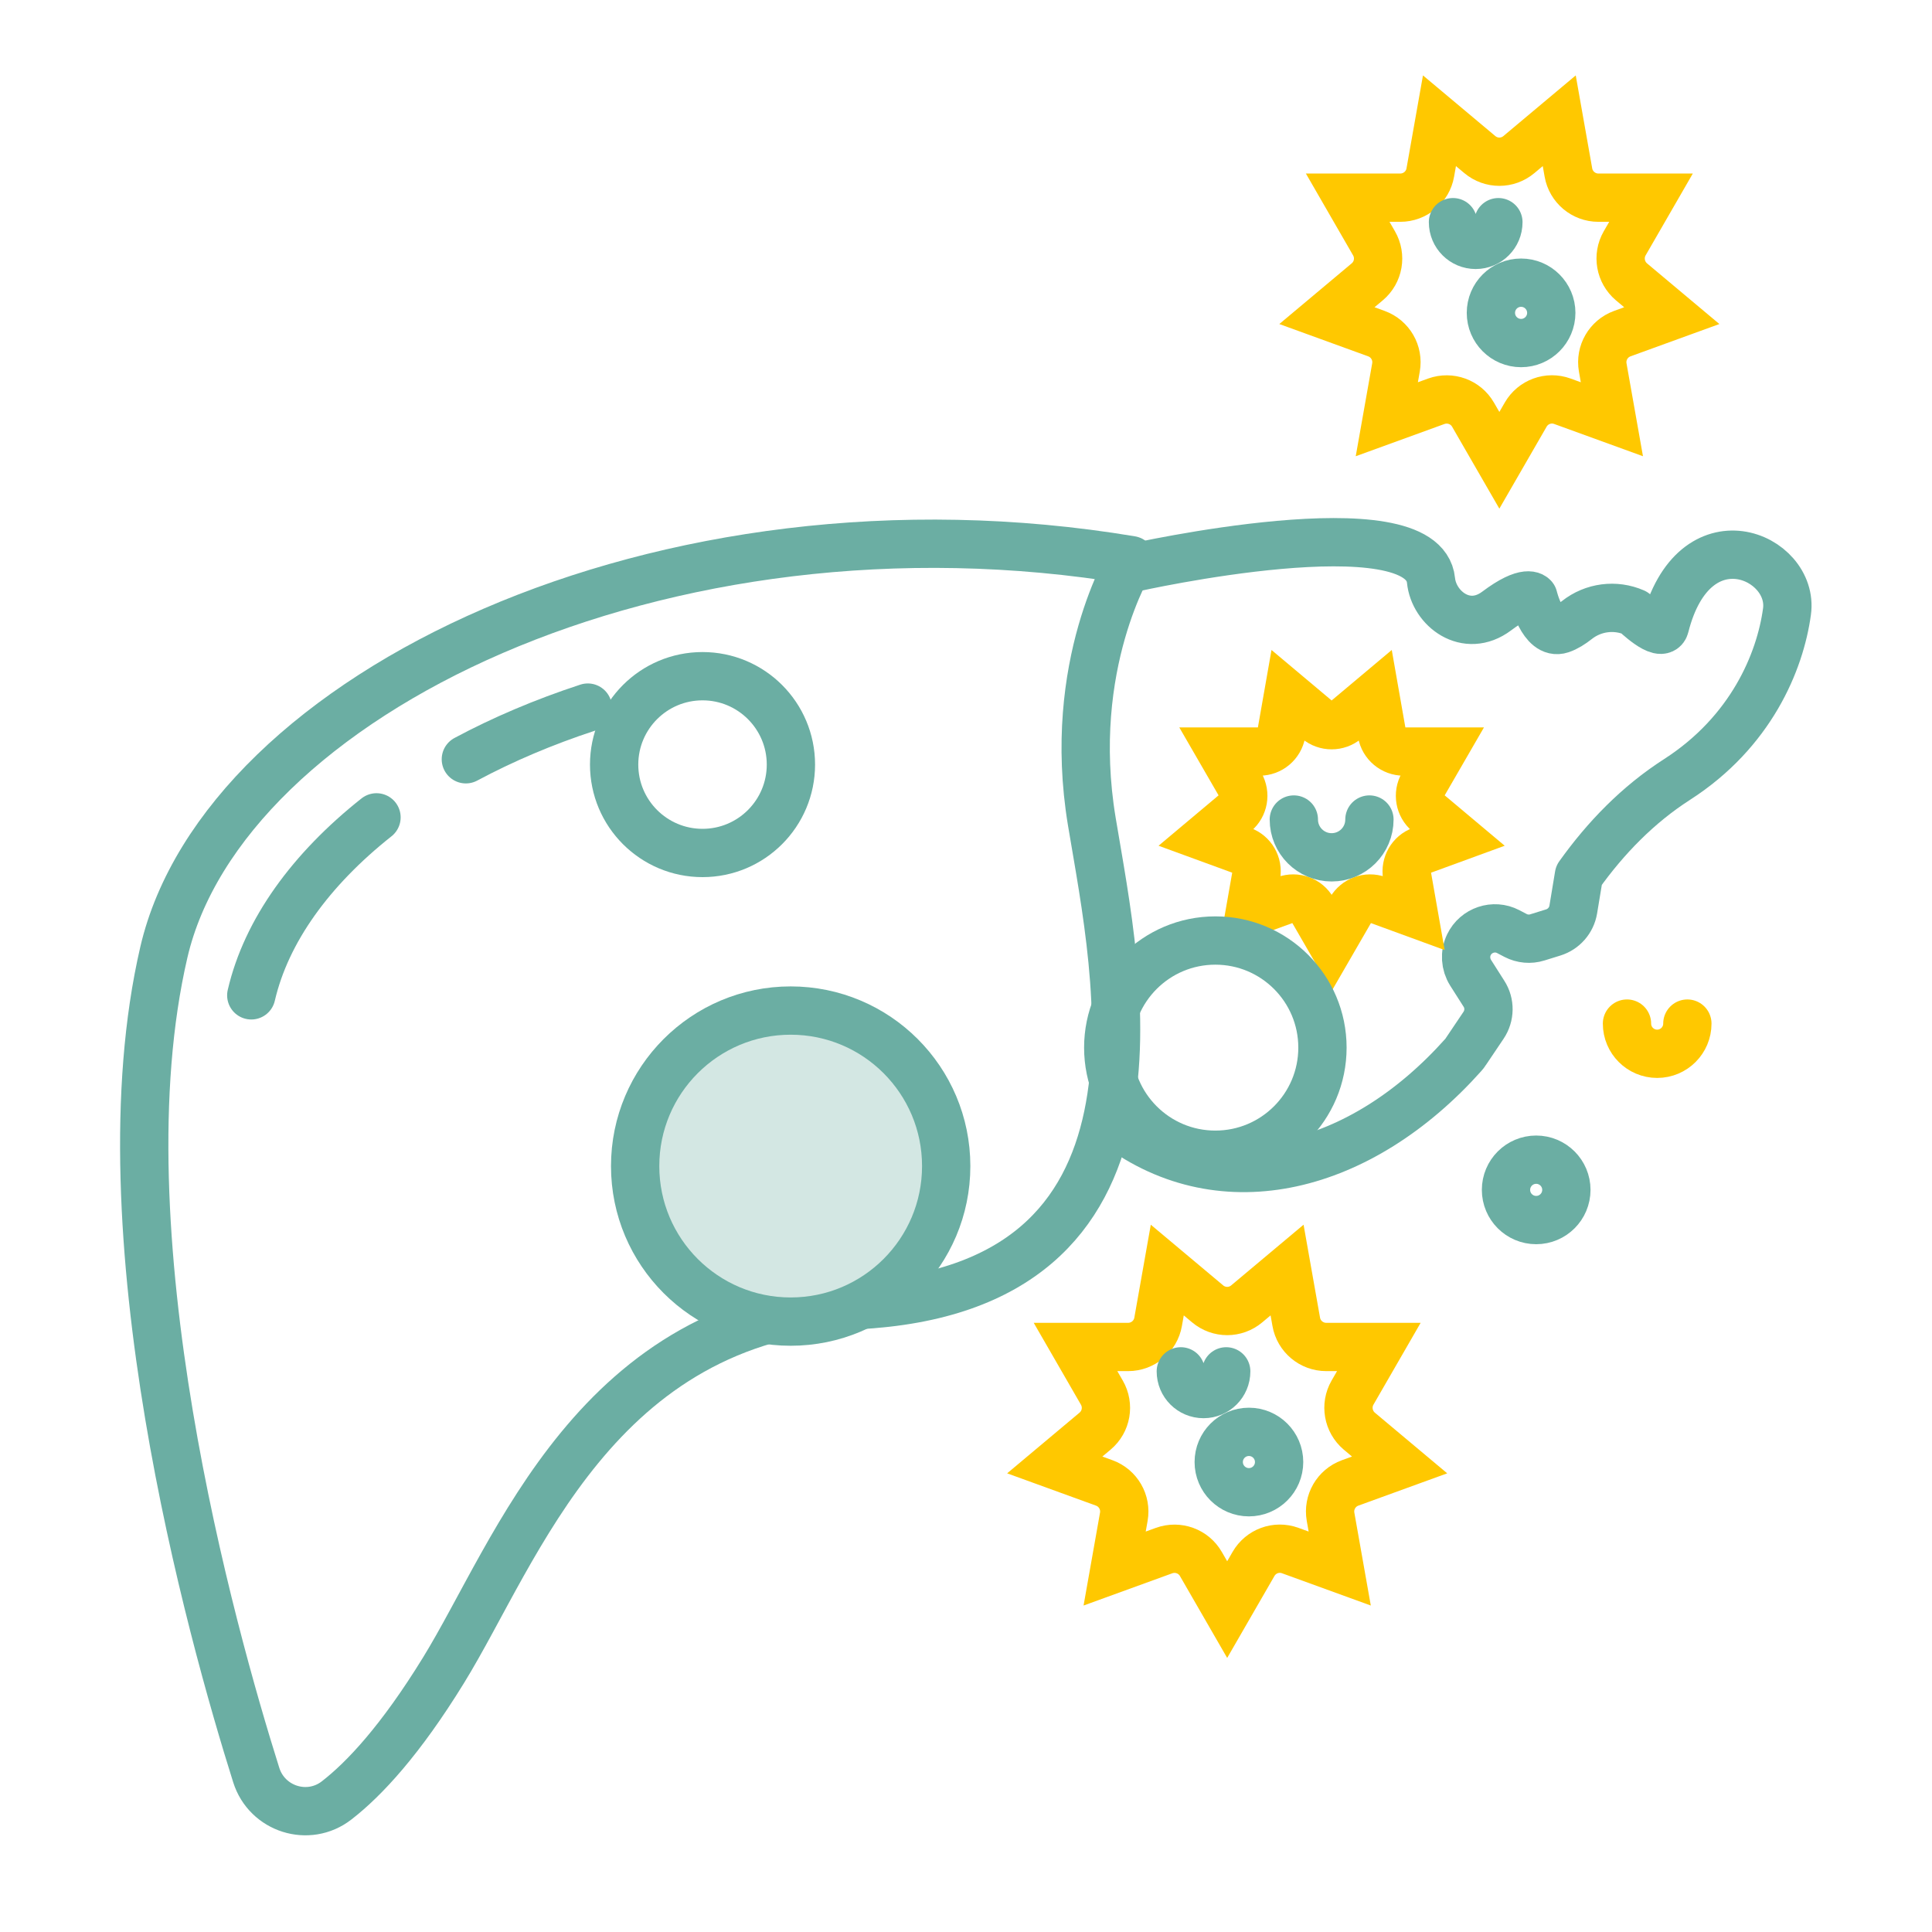 <?xml version="1.0" encoding="UTF-8"?>
<svg id="Layer_1" data-name="Layer 1" xmlns="http://www.w3.org/2000/svg" viewBox="0 0 160 160">
  <defs>
    <style>
      .cls-1 {
        stroke: #ffc800;
      }

      .cls-1, .cls-2 {
        stroke-miterlimit: 10;
      }

      .cls-1, .cls-2, .cls-3, .cls-4 {
        stroke-linecap: round;
        stroke-width: 4px;
      }

      .cls-1, .cls-2, .cls-4 {
        fill: none;
      }

      .cls-2 {
        stroke: #ffc800;
      }

      .cls-3 {
        fill: #d3e7e3;
      }

      .cls-3, .cls-4 {
        stroke: #6baea3;
        stroke-linejoin: round;
      }
    </style>
  </defs>
  <g>
    <path class="cls-4" d="M27.88,149.1c-2.34,1.82-5.77.73-6.66-2.1-3.71-11.77-13.01-45.08-7.65-68.14,4.92-21.19,41.13-38.97,80.1-32.47,0,0-5.41,8.66-3.25,21.65,2.16,12.99,7.89,38.68-19.48,40.05-21.65,1.08-28.08,20.28-34.22,30.25-3.54,5.75-6.53,8.97-8.84,10.76Z"/>
    <path class="cls-4" d="M38.58,62.88c3.08-1.65,6.47-3.09,10.1-4.28"/>
    <path class="cls-4" d="M20.81,82.43c1.24-5.35,4.93-10.43,10.37-14.74"/>
    <path class="cls-4" d="M92.49,93.16c8.82,6.61,20.24,3.67,28.69-5.79.08-.09.16-.19.22-.29l1.46-2.17c.53-.79.55-1.82.03-2.62l-1.1-1.73c-.44-.7-.5-1.58-.14-2.32h0c.58-1.21,2.06-1.71,3.25-1.09l.61.32c.56.29,1.21.35,1.81.16l1.32-.41c.86-.27,1.5-1,1.65-1.89l.47-2.84c2.22-3.11,4.89-5.86,8.13-7.94,6.11-3.93,8.53-9.72,9.1-13.9.64-4.6-7.71-8.27-10.11,1.22-.27,1.05-2.53-1.14-2.53-1.14h0c-1.58-.69-3.41-.45-4.76.62-.42.33-.87.62-1.32.77-1.52.51-2.28-2.66-2.28-2.66,0,0-.51-.76-3.04,1.14s-5.21-.22-5.44-2.53c-.63-6.45-24.67-1.05-24.67-1.05"/>
    <path class="cls-1" d="M111.46,59.63l2.43-2.04.55,3.13c.15.88.92,1.52,1.81,1.52h3.18l-1.59,2.75c-.44.77-.27,1.75.41,2.32l2.43,2.04-2.98,1.09c-.84.3-1.33,1.17-1.18,2.04l.55,3.13-2.98-1.09c-.84-.3-1.77.04-2.22.81l-1.59,2.75-1.59-2.75c-.44-.77-1.38-1.11-2.22-.81l-2.98,1.09.55-3.13c.15-.88-.34-1.74-1.18-2.04l-2.98-1.09,2.43-2.04c.68-.57.85-1.55.41-2.32l-1.59-2.75h3.18c.89,0,1.65-.64,1.81-1.52l.55-3.13,2.43,2.04c.68.57,1.68.57,2.36,0Z"/>
    <path class="cls-4" d="M113.41,67.87c0,1.73-1.4,3.13-3.13,3.13s-3.13-1.4-3.13-3.13"/>
    <path class="cls-2" d="M103.25,107.98l3.34-2.8.76,4.29c.21,1.2,1.26,2.08,2.48,2.08h4.36l-2.18,3.78c-.61,1.06-.37,2.4.56,3.19l3.34,2.8-4.1,1.49c-1.15.42-1.83,1.6-1.62,2.8l.76,4.29-4.1-1.49c-1.15-.42-2.43.05-3.04,1.11l-2.18,3.78-2.18-3.78c-.61-1.06-1.89-1.52-3.04-1.11l-4.1,1.49.76-4.29c.21-1.2-.47-2.38-1.62-2.8l-4.1-1.49,3.34-2.8c.94-.79,1.17-2.13.56-3.19l-2.18-3.78h4.36c1.22,0,2.27-.88,2.48-2.08l.76-4.29,3.34,2.8c.94.79,2.3.79,3.24,0Z"/>
    <circle class="cls-4" cx="103.43" cy="121.08" r="2.5"/>
    <path class="cls-4" d="M101.55,113.57c0,1.04-.84,1.88-1.88,1.88s-1.88-.84-1.88-1.88"/>
    <path class="cls-1" d="M125.79,12.8l3.34-2.8.76,4.29c.21,1.2,1.26,2.08,2.48,2.08h4.36l-2.18,3.78c-.61,1.06-.37,2.4.56,3.19l3.34,2.8-4.1,1.49c-1.15.42-1.83,1.6-1.62,2.8l.76,4.29-4.1-1.49c-1.15-.42-2.43.05-3.04,1.11l-2.18,3.78-2.18-3.78c-.61-1.06-1.89-1.52-3.04-1.11l-4.1,1.49.76-4.29c.21-1.2-.47-2.38-1.62-2.8l-4.1-1.49,3.34-2.8c.94-.79,1.17-2.13.56-3.19l-2.18-3.78h4.36c1.22,0,2.27-.88,2.48-2.08l.76-4.29,3.34,2.8c.94.79,2.3.79,3.24,0Z"/>
    <circle class="cls-4" cx="125.97" cy="25.91" r="2.5"/>
    <path class="cls-4" d="M124.09,18.4c0,1.04-.84,1.88-1.88,1.88s-1.88-.84-1.88-1.88"/>
    <circle class="cls-4" cx="127.22" cy="98.54" r="2.5"/>
    <path class="cls-1" d="M139.74,84.77c0,1.38-1.12,2.5-2.5,2.5s-2.5-1.12-2.5-2.5"/>
  </g>
  <circle class="cls-3" cx="65.48" cy="96.57" r="12.88"/>
  <circle class="cls-4" cx="100.65" cy="86.76" r="8.87"/>
  <circle class="cls-4" cx="58.18" cy="63.32" r="7.32"/>
</svg>